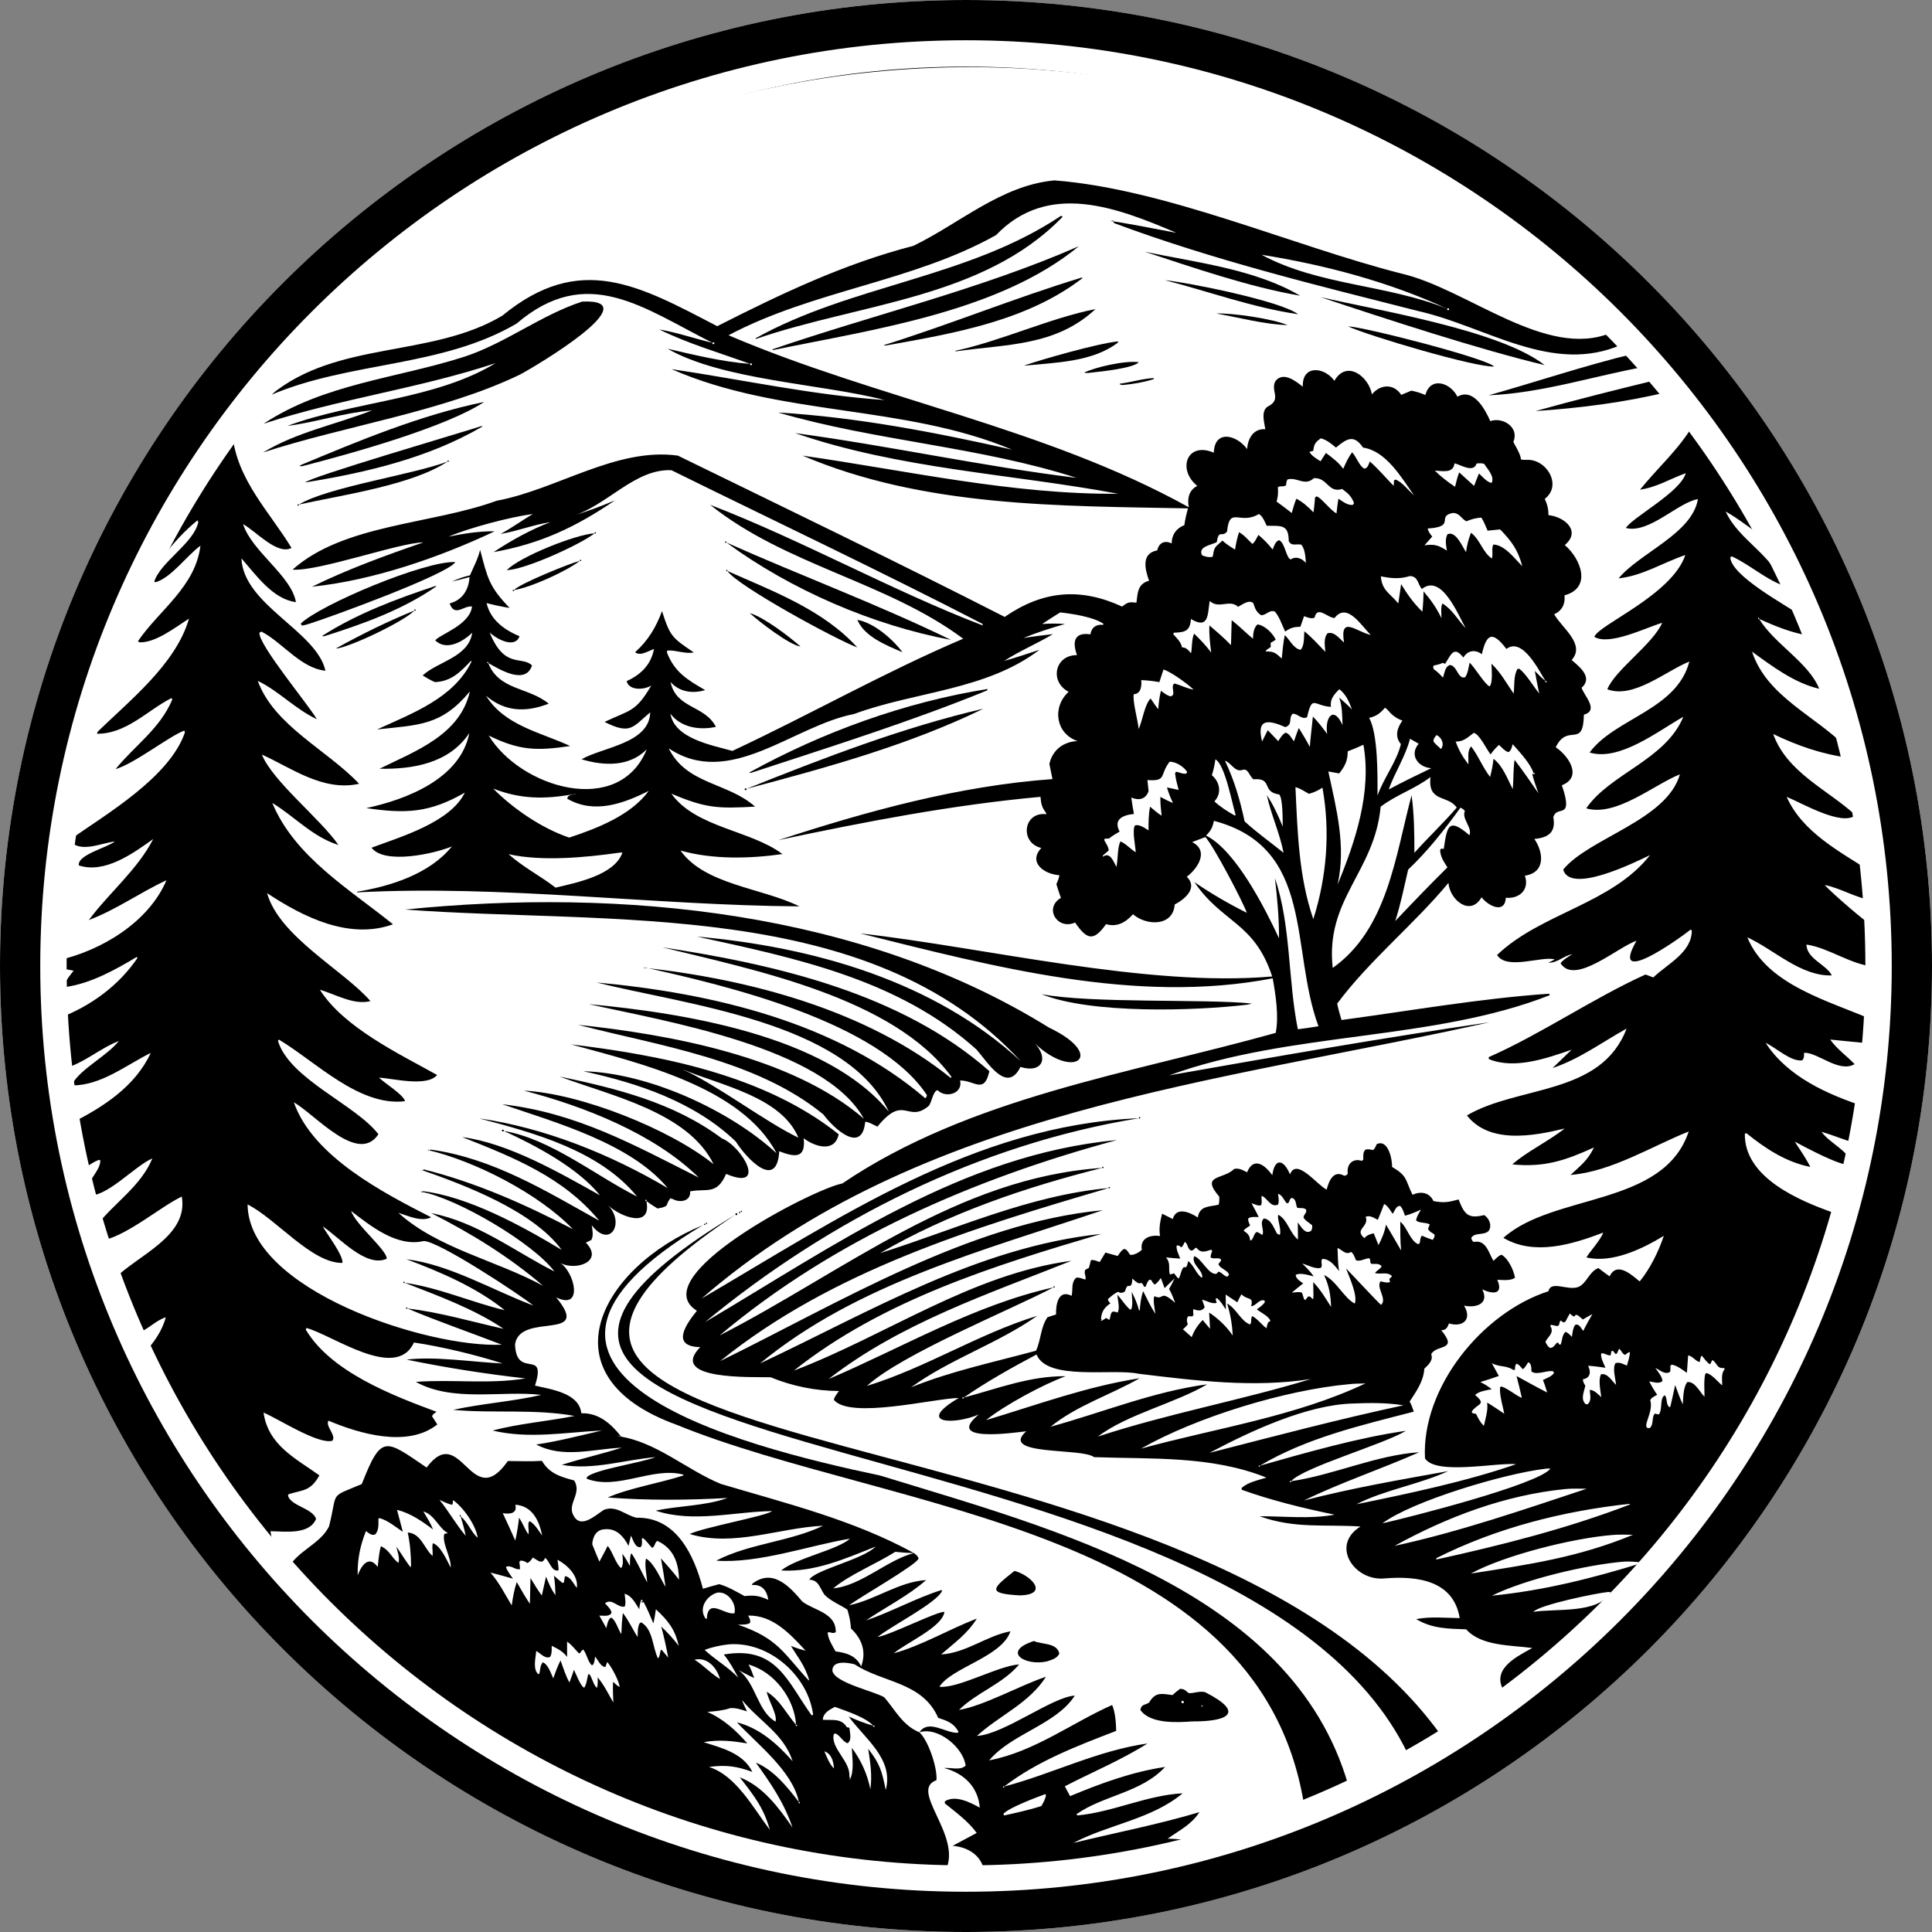 <?xml version="1.0" encoding="UTF-8"?>
<svg xmlns="http://www.w3.org/2000/svg" id="Layer_1" version="1.1" viewBox="0 0 200 200">
  <rect x="0" y="0" width="200" height="200" fill="#808080" stroke="none"/>
  <defs>
    <style>
      .st0 {
        fill: #fff;
      }
    </style>
  </defs>
  <path class="st0" d="M100,0C44.771,0,0,44.772,0,100s44.771,100,100,100,100-44.772,100-100S155.229,0,100,0h0Z"></path>
  <g>
    <path d="M95.573,3.22c75.522-3.987,126.83,78.567,89.998,144.505-34.77,64.124-129.08,67.634-167.983,5.72C-22.663,91.855,21.634,5.303,95.573,3.22ZM130.588,26.371c5.964,3.208,12.981,3.057,19.228,5.592-.06.121.133.212.188.088.058-.121-.132-.21-.188-.088-6.05-2.795-12.643-4.536-19.228-5.592ZM68.23,34.102c1.843.311,3.697.956,5.528,1.386-.068.146.185.209.193.048.007-.107-.15-.146-.193-.048-7.165-3.589-12.964-8.236-20.283-1.989-7.774,4.559-17.242,3.896-25.44,7.393,6.863-5.673,16.567-3.809,23.96-8.209,8.045-6.614,14.144-3.138,22.25,1.085,6.617-3.355,13.101-6.453,20.303-8.317,4.804-2.322,9.091-6.267,14.608-6.777,11.481.884,24.6,6.757,35.89,9.64,6.812,1.557,14.998,8.947,21.745,6.13C128.294-6.28,56.184-.932,24.058,44.965c.447,4.699,3.9,8.081,6.119,11.758-1.484.787-3.758-1.806-5.016-2.462.926,2.849,4.999,5.332,5.473,8.071-2.391-.299-4.134-2.814-5.642-4.532.206,4.827,7.781,7.529,8.698,11.633-2.568-.257-4.472-2.953-6.628-4.05l-.204.108c-.14,1.221,5.091,7.472,5.942,8.964-2.302-1.097-3.915-2.911-6.116-3.971,1.688,4.642,7.17,7.136,10.492,10.651-3.75.846-7.088-1.696-10.067-3.021,1.136,2.786,6.068,6.66,7.926,9.357-2.662-.828-4.532-2.939-6.849-4.353,2.32,5.601,8.078,8.981,12.495,12.565-4.526,1.631-9.273-.742-13.032-3.225,1.258,4.5,7.968,8.013,10.698,11.175-1.712.444-3.596-.699-5.235-1.176,2.483,3.916,8.21,6.634,12.136,8.823-1.029,1.261-4.527.373-6.013.271.612.621,2.507,1.737,2.692,2.444-4.752.574-9.245-4.103-13.056-6.375l-.101.12c1.192,3.965,8.037,6.593,10.403,9.673-2.094,3.185-6.54-2.033-8.755-3.305,1.976,5.651,9.368,9.423,14.218,11.907-1.039.499-2.361-.141-3.396-.466,4.067,3.69,10.138,4.917,14.98,7.559-3.495-3.008-7.484-5.456-11.585-7.53,4.838.96,8.489,3.878,12.763,6.048-2.219-2.962-10.095-7.579-13.753-8.247l-.07-.091.008.079.156.118-.017-.181c4.768.553,10.423,3.672,14.422,6.085-2.947-4.031-9.999-6.707-14.597-8.306l.248.123.041-.158c5.421,1.349,10.514,3.625,15.467,6.193-3.53-3.673-10.141-7.059-15.064-8.206l.159-.019-.047.146.22-.16c6.446.893,11.923,4.274,17.463,7.366-3.69-4.502-8.902-6.57-14.191-8.66,4.822.635,10.118,3.714,14.265,6.03-2.268-2.837-6.706-5.184-9.961-6.669,4.867.829,9.491,4.631,13.803,6.798-3.87-4.758-10.663-6.594-16.344-8.092,6.767.962,13.611,3.725,19.512,7.213-3.796-4.618-11.642-6.804-17.127-8.68,7.701.888,13.583,4.186,20.346,7.592-4.61-4.549-11.933-7.397-18.099-8.999,5.841.291,15.084,3.964,19.629,7.613-2.653-5.413-10.674-7.089-15.945-9.077,5.952,1.253,11.831,2.703,16.795,6.401,2.154.873,4.746,5.507.446,3.682-.957,2.238-2.035,1.467-3.725,1.811.097,1.05-1.11,1.215-1.84.764l-.044.042-.125-.117c-.221.248-.313.463-.425.773-.276.213-.603.243-.937.308-.395-.249-.791-.489-1.157-.779.095-.069-.05-.193-.104-.089-.033.062.047.131.104.089.6,2.928-2.725,1.62-3.937.47,1.731,1.816.179,4.489-1.718,2.044.067.492.206,1.061-.038,1.52-.189.097-.379.191-.571.282,1.899,1.952-1.026,2.953-2.644,2.109,1.499.964,2.407,4.943-.432,3.553,3.84,4.649-3.763,1.452-4.254,4.872.132,3.672,3.312.326,2.067,4.261,1.645.399,4.575.755,4.793,2.865,1.813-.049,3.061,1.079,4.131,2.419-.124-.034-.224-.099-.344-.045,3.878.505,7.171,3.528,10.656,4.94,6.828,2.038,13.732,3.724,19.997,7.163-.652-.017-1.288-.061-1.936-.134-1.945,1.234-4.845,2.422-6.414,3.78,2.859-.255,5.659-2.992,8.349-3.646.215.172.389.286.474.562-.191.65-6.193,4.059-7.178,4.839,2.757-.587,5.111-2.42,7.954-2.611-1.723,1.553-4.263,2.848-6.226,4.185,2.651-.899,5.163-2.316,7.816-3.149l.073.051c-.412,1.205-5.395,3.739-6.681,4.812,1.411-.246,6.192-2.686,6.918-2.601-.214,1.582-4.029,3.233-5.238,4.285,2.98-.839,5.706-2.486,8.594-3.596-.999,1.602-2.309,2.5-3.7,3.713,2.617-.155,4.727-1.948,7.178-2.392-.906,2.662-6.086,3.741-7.354,5.734,1.89.229,6.182-2.206,8.254-2.306-1.739,2.052-4.384,2.886-6.221,4.707,2.535-.41,6.341-2.551,8.998-3.433-1.75,2.758-4.812,3.994-7.149,6.125,2.787-.158,7.848-4.065,10.136-4.171-1.951,3.014-6.518,3.914-8.865,6.7,4.665-.882,8.621-3.917,12.73-5.729.325.762.403,1.854.416,2.681-4.011,1.543-8.172,3.12-11.596,5.76-.061-.092-.188.034-.096.096.06.041.137-.036.096-.096,4.978-1.315,9.661-3.725,14.837-4.458-2.702,1.712-5.715,2.959-8.556,4.432l.542,1.02c3.17-1.321,6.42-2.517,9.834-3.022-2.435,2.659-6.407,2.942-9.166,4.888l.08.13c3.658-.331,7.213-2.103,10.907-2.289-3.238,2.699-7.669,3.213-11.315,5.14,4.327-1.058,8.791-1.915,13.052-3.19-.833,1.291-2.068,1.877-3.285,2.742.869.026,1.702.093,2.553.274-6.994,1.845-14.303,2.9-21.541,3.069-.318-1.644-1.701-2.471-3.273-2.6.827-.45,1.656-.893,2.489-1.331-.863-1.206-2.162-2.141-3.307-3.07l.019-.211c1.081-.677,2.623.115,3.608.663-.175-2.172-1.674-3.584-3.705-4.102.697-.075,1.699.281,2.238-.25-.222-1.852-2.857-4.074-4.784-3.45.95-1.414,2.718.113,3.978.05l.067-.119c-.516-.915-1.172-1.114-2.104-1.432-1.625-3.736-5.783-3.628-8.642-5.534-.723-.195-2.338-.445-2.306.669.248,1.254,4.321,2.102,5.377,2.747,1.11,1.289,1.896,2.916,3.63,3.618.935.858,1.882,3.715,1.764,4.96-2.914,1.033,2.767,5.789.923,9.385-25.74-.288-51.171-11.789-68.083-31.246.992-1.903,3.364-2.558,4.279-4.411.952-3.742-.072-2.923,3.391-4.384,2.057-5.236,2.431-4.61,6.713-1.713,3.584-4.797,4.6,4.779,8.411-.677,1.185.013,2.341.06,3.527-.013.775,1.326,1.935,1.65,3.338,2.031.786,1.288-.573,2.264-.176,3.4.7,1.757,2.233.313,3.228-.351,1.278-.525,2.233.544,3.39.807,4.156-.097,5.983,3.919,6.886,7.355.557-.171,1.118-.33,1.682-.478.937.267,1.777.773,2.628,1.236,1.008-.117,1.539-.033,2.458.387-.14-.946-.648-1.628-1.684-1.531l.009-.119c2.115-1.657,3.871.259,5.205,1.837,1.207.912,3.512,1.166,3.452,3.164-.393.218-.512-.089-.84.034.033.657.505,1.386.819,1.953,1.137.146,2.139.446,2.646,1.558.573-1.512.084-2.863-1.052-3.934-.046-.692-.163-1.288-.371-1.946-.756-.517-1.769-.896-2.393-1.573-.484-.724-.584-1.485-1.545-1.527.542-1.017,5.568-2.09,6.857-3.426-3.142,1.243-6.293,2.664-9.768,2.471,1.531-1.278,5.816-2.124,7.114-3.29-4.077.655-9.429,2.595-13.842,2.272,3.451-1.788,7.573-1.948,11.063-3.613-4.552.211-9.268,2.227-13.81.858,1.454-.704,8.043-1.89,8.527-2.376-3.833.05-8.171,1.249-12.049-.044,2.452-.535,5.051-.461,7.441-1.313-4.137.233-8.276.264-12.401-.048,2.143-.96,5.482-1.513,7.844-2.285l-.023-.086c-3.209-.848-6.845,1.674-10.009.421l.048-.19c.999-.801,5.439-1.413,7.086-2.04-3.247.28-6.417,1.365-9.708.801,2.045-.659,4.158-1.123,6.209-1.778-2.972.131-6.078,1.143-8.85-.329,2.298-.335,4.541-.935,6.805-1.447-3.806.183-7.544.896-11.325,0,2.765-.729,5.681-.952,8.486-1.51-4.127-.752-8.397-.247-12.571-.63,3.021-.666,6.127-.853,9.138-1.55-4.054-.483-9.158.797-12.996-1.347,3.756-.285,7.618.265,11.347-.36-4.129-.461-8.229-1.109-12.299-1.943,2.861-.372,6.96.26,9.95.4-2.761-.888-6.345-1.755-9.195-2.172-1.846,4.029-8.433-.789-11.124-1.502l-.073.166c2.594,4.368,8.96,6.813,13.536,8.508-.201.146-.364.226-.468.459l.551.849c-3.087,2.456-8.094.947-11.268-.388-.357.567.849,1.53.399,2.078-1.482.411-5.597-2.282-7.118-2.914.468,3.364,3.308,4.736,5.782,6.497-.931,1.642-1.621,1.474-3.19,1.949l-.068.148c.329,1.098,2.489,1.264,2.914,2.403-.698,1.687-3.241,1.295-4.726,1.28.093.57.262,1.285.135,1.851-5.31-5.704-9.763-13.277-13.144-20.353.955-1.043,1.814-2.261,2.171-3.642-1.088.341-1.896,1.339-2.926,1.617-.656-.491-2.064-4.559-2.445-5.55,2.381-2.473,7.76-4.415,7.031-8.566-2.213,1.063-5.47,3.903-8.122,4.538-.189-.542-.423-1.075-.639-1.608,1.849-2.331,4.538-4.028,5.713-6.877-1.873.804-4.8,4.146-6.74,3.822-.362-1.264,1.37-2.432,1.357-3.621l-.149-.051c-.671.238-1.37.816-2.03,1.149-.402-1.635-.741-3.261-.832-4.952,3.291-1.649,6.626-3.802,8.227-7.269-2.557,1.267-5.095,3.337-8.055,3.364l-.064-.161c.875-1.573,3.615-2.901,4.816-4.439-2.104.837-3.424,2.211-5.869,2.947.445,2.888.658,5.801,1.347,8.643,21.012,100.69,163.798,99.236,184.681-.904-1.322-.343-2.579-.908-3.898-1.28.917,1.235,2.709,1.877,3.203,3.366l-.146.097c-1.243.033-4.638-1.828-5.826-2.447.561.855,1.15,1.701,1.611,2.616-2.508-.495-4.657-1.907-6.609-3.488l-.169.043c-.079,4.586,5.714,6.981,9.347,8.246-5.473,19.36-17.626,37.98-34.426,49.19-1.03-2.124,1.57-3.345,3.075-4.191-2.169-.297-5.295-.178-6.841-1.933-1.873-.063-3.52-.065-5.176-1.056,1.46-.291,3.021-.117,4.505-.106-.645-3.906-4.392-4.374-7.701-4.114-3.149.377-5.765-3.389-2.571-5.367-3.728-.248-6.734.255-10.45-1.061,2.559-.016,5.245.309,7.771-.165-3.243-.667-6.521-1.469-9.617-2.578l-.01-.174c.57-.587,1.789-.836,2.566-1.087-5.702-2.283-11.813-1.896-17.844-2.117-1.216-.991-9.878-.109-7.017-2.677-1.526.182-8.449,1.159-4.918-1.73-2.739,1.133-6.496.882-2.065-1.719-2.599.048-11.25,2.229-12.935.196.077-.348.328-.63.535-.913-2.451-.013-4.856-.514-7.082-1.425-1.842-.054-10.656.332-7.286-3.119-3.036-.07-1.538-2.291-.343-3.764-5.576-3.472,11.913-12.569,15.057-13.181,13.172-8.913,29.734-11.357,44.864-15.586.334-1.75,0-3.902-.315-5.649-14.205,2.744-28.972-1.238-42.714-4.65,13.016,1.463,29.648,5.596,42.661,4.458-1.844-5.641-5.173-5.514-8.05-9.765,1.701,1.166,3.58,2.261,5.429,3.177-.492-1.31-3.409-6.866-4.293-7.845l-1.369.523c1.773.904.588,2.719-.554,3.59,1.186,1.15-.204,2.324-1.253,2.872-.164,2.296-2.939,2.218-4.316,1.007-.753.846-1.667,1.362-2.79,1.026-1.266,1.772-1.948,1.672-3.209-.17-1.786.825-3.28-1.468-1.461-2.555-.183-.461-.323-.938-.473-1.41.131-.309.267-.596.311-.932-1.528-.085-3.29-1.307-1.866-2.819-2.254-.516-1.898-3.756.492-3.501l.014-.109c-.463-.59-.533-.959-.596-1.684-9.149.838-18.175,2.579-27.153,4.488,9.226-3.005,18.676-5.624,28.394-6.325l-.319-1.565c.31-1.446,1.462-2.318,2.912-2.369-2.285-.791-2.642-3.53-.922-5.101-1.993-1.035-1.446-3.815.869-3.8-.515-1.398-.269-2.403,1.386-2.146.114-.713.583-1.061,1.293-.983l.072-.099c-1.004-.72-3.257-1.056-4.495-1.19-.632.38-1.246.798-1.866,1.198.797-.056,1.567-.058,2.363.001-1.444.414-2.9.877-4.292,1.443,1.011-.153,2.026-.284,3.043-.394-1.642.99-3.434,1.727-5.042,2.771,1.227-.338,2.439-.759,3.651-1.148-5.532,4.207-12.861,4.305-19.197,6.646-6.339,1.226-12.88,7.779-19.184,3.553,1.845,3.757,6.115,3.516,8.939,6.034-3.856.215-5.084.172-8.667-1.343,2.523,3.532,8.22,3.777,11.5,6.253-3.406.487-7.208.576-10.55-.362,2.52,3.552,8.386,3.843,12.312,5.778-15.192-.109-30.629-2.247-45.806-1.449l.01-.071c3.418-.547,7.526-1.834,9.814-4.685-1.827.762-6.987,1.899-8.313.131,2.981-1.118,8.169-2.62,9.654-5.703-3.625,2.092-6.099,2.207-10.199,1.603,4.208-.899,9.751-3.06,10.665-7.766-2.077,3.11-5.778,3.757-9.294,3.691,3.697-1.82,8.339-3.494,9.35-7.999-2.942,3.548-5.26,3.458-9.603,3.931,3.674-1.683,7.935-3.234,9.781-7.037l-.071-.058c-1.079,1.147-2.047,2.13-3.72,2.196-.451-.193-.855-.433-1.273-.688,1.552-1.447,4.762-1.879,5.129-4.422-.895.874-2.657,1.939-3.825.789.411-.595,3.59-1.576,3.805-3.501-.811-.155-1.801,1.148-2.315-.326,1.318-.336,1.977-1.408,2.058-2.724-.602.174-1.213.314-1.821.461.613-.276,1.205-.502,1.864-.641.38-.876.83-1.706,1.053-2.64.778,2.939.908,3.783,3.053,6.013-.809-.129-1.592-.295-2.384-.501.405,1.761,1.859,2.781,3.411,3.433-.485,1.322-2.398.281-3.092-.398,1.53,3.826,3.312,2.387,4.384,3.414-.657,2.06-3.333.444-4.534-.25.063-.059-.031-.156-.092-.096-.063.058.031.156.092.096,1.107,2.848,4.178,2.485,6.264,4.214-2.352.905-4.506.869-6.495-.824,1.933,3.094,5.581,3.76,8.715,5.206-3.501.521-5.257.466-8.431-1.084,3.273,5.395,13.479,8.511,16.357,1.43-1.793,1.806-4.374,1.737-6.748,1.029,2.167-1.256,7.025-1.635,7.108-4.859-1.793,1.488-2.006,2.369-4.726.99,2.682-1.273,3.212-1.001,4.835-3.766-.742.46-2.301.546-2.551-.457,1.436-.646,2.524-1.682,2.835-3.328-.568.183-1.412.791-1.957.334,1.319-1.173,2.18-2.594,2.784-4.256.842,2.628,1.039,2.752,3.293,4.28-.935.182-1.824-.261-2.748-.201l-.039.188c.797,2.078,2.141,2.849,3.96,3.91-1.287.396-2.67.199-3.579-.837.576,2.779,3.55,2.387,4.694,4.644-1.686.367-3.616.082-4.709-1.359.436,2.589,4.302,3.251,6.414,3.849,8.005-3.742,15.74-8.145,23.892-11.615-7.91-5.902-18.354-7.578-26.194-13.862,9.499,3.652,18.929,8.939,28.223,12.488l-.039-.169c-10.6-5.476-21.505-10.635-32.19-15.9-3.827-.179-6.723,3.752-10.389,4.781,1.545-.475,3.061-1.029,4.549-1.663-4.062,2.769-7.693,4.483-12.568,5.36,1.749-1.168,3.912-2.368,5.872-3.099-1.76.257-3.401.933-5.155,1.218,1.141-.61,2.223-1.396,3.336-2.065-2.364.314-6.508,1.414-8.714,2.337,1.606-.307,3.126-.568,4.769-.544-5.728,2.709-12.595,5.081-18.908,5.734,3.703-1.817,7.638-3.247,11.521-4.585-2.375-.008-10.887,3.029-13.533,2.816,5.303-4.728,14.422-4.667,21.125-7.129,6.248-1.16,12.373-5.546,18.757-4.673,11.266,5.502,22.654,10.987,33.834,16.698,3.988-2.747,7.853-3.053,12.16-1.069.597-.482.745-.482,1.48-.409.139-.941.078-1.933,1.307-2.268-.425-1.19-.831-2.826.839-3.139.199-.783.756-1.082,1.497-.721.02-.906.472-1.563,1.318-1.896.081-.596.215-1.153.375-1.733-13.363-.257-27.372-.124-39.897-5.461,10.84,1.553,21.705,4.036,32.687,3.95-11.159-2.078-22.628-2.552-33.455-6.282,9.723,1.31,19.386,3.44,29.134,4.635-10.056-3.238-20.761-3.807-30.908-6.769,8.169.493,16.253,2.047,24.223,3.845-11.258-4.71-24.027-3.405-35.248-8.333,7.341,1.087,14.639,2.695,22.061,3.198-6.474-1.676-16.781-2.046-22.47-5.31,2.767.643,5.712,1.36,8.547,1.57-.061.149.197.197.193.035-.001-.104-.155-.132-.193-.035-3.144-1.149-6.412-2.085-9.427-3.575ZM184.523,60.591c-1.886-.735-3.458-2.176-5.256-3l-.146.107c.097,1.937,5.811,4.968,7.339,6.051-.101.068.044.203.104.097.037-.064-.043-.139-.104-.097-.267-1.543-2.874-6.372-3.693-8.027-1.414-.853-2.688-1.975-4.125-2.768,1.363,3.001,4.915,4.485,5.881,7.637ZM182.009,63.971c-.062.061.035.158.096.095,1.575,2.601,5.112,4.499,6.221,7.235-2.541-.577-4.882-2.335-6.958-3.846,1.542,4.675,6.529,6.609,9.778,9.92-.778-3.972-2.195-7.81-3.749-11.543-1.942-.326-3.51-.957-5.293-1.766.062-.061-.036-.158-.096-.095ZM158.881,69.45c.36.367.713.734,1.113,1.058-.1.07.049.203.107.096.037-.065-.047-.139-.107-.096-.679-1.097-2.392-4.593-4.05-3.327-1.452-1.907-2.056-1.588-2.544.544-.682-.519-1.472-.406-1.918.348-.971-1.276-1.278-.302-1.879.639l-.272-.093c-.281.17-.621.192-.931.294-.079.143-.011.22.03.372.371.242.644.537.941.859.177-.452.19-1.108.712-1.3.775.03.824,1.539,1.605,1.253.276-.442.338-.996.444-1.501.558.513,1.577,2.262,2.073,2.459.355-.4.2-1.799.19-2.353.966.924,1.548,2.014,2.297,3.103.103-.762-.025-1.903.403-2.559l.19-.015c.693.536,1.469,1.839,2.05,2.555-.159-.777-.31-1.555-.453-2.335ZM159.257,82.114c-.223-.64-.468-1.281-.631-1.939l.122-.142c-.059.06.024.16.094.113.092-.058-.02-.192-.094-.113-.32-1.018-1.462-2.197-2.152-2.994-.097.32-.143.623-.424.821-.364-.07-.726-.501-.997-.749-.342.306-.606.613-.872.987-.404-.512-1.132-2.084-1.739-2.234-.571.434-1.102.95-1.874.899.324.909.73,1.596,1.314,2.364.044-.595-.15-1.387.287-1.855.745.958,1.204,2.189,1.965,3.156.171-.626.276-1.23.354-1.875.988.763,1.418,2.054,1.991,3.135.094-1.012.038-2.018.186-3.029.869,1.119,1.663,2.293,2.47,3.457ZM59.404,82.208c-3.003.54-5.487.543-8.347-.574,2.047,2.08,5.066,4.135,7.868,5.074,2.901-.96,6.378-2.302,8.231-4.834-2.649,1.328-5.654,2.418-8.43.81.026-.459.607-.402.927-.527-.086-.005-.167.028-.249.05ZM72.577,134.454c14.201-8.293,28.244-17.973,45.332-18.697-16.548,2.705-32.044,10.483-44.924,21.107,13.464-7.94,26.572-17.344,42.647-18.848-14.868,4.015-29.281,10.255-41.136,20.229,12.86-6.578,24.56-16.341,39.603-17.345-7.95,2.002-15.903,4.703-22.998,8.827,7.782-2.456,15.416-5.987,23.667-6.74-14.058,4.121-28.669,8.592-40.217,17.913,12.17-5.951,25.798-14.319,39.609-15.62-12.184,4.13-25.381,7.529-35.484,15.866,11.414-5.366,22.521-12.064,35.324-13.412-11.089,3.279-22.632,6.855-31.816,14.149,9.569-3.636,18.395-9.998,28.739-11.368-8.651,3.45-17.722,6.463-25.149,12.246,7.69-3.282,15.085-7.672,23.288-9.493-4.576,2.401-15.623,6.858-19.321,10.201,6.093-1.864,11.548-5.393,17.63-7.254-4.102,2.886-9.005,4.462-13.055,7.399,4.164-1.686,8.643-2.623,12.926-3.787.511-1.028.48-2.48,1.2-3.469l.883-.286c-.04-1.024.232-2.634,1.611-1.929.149-.663-.077-1.356.462-1.868.317-.076.646.109.964.191.107-.385-.193-.651-.014-1.017l.375-.196c.067-.265.136-.53.207-.795.27-.081.647.1.913.188l.589-.981,1.275.354c.185-.27.34-.537.621-.717.337-.037.467.376.662.593.386.07.931-.253,1.212-.515-.218-1.217.882-1.574,1.888-1.428-.145-.769.017-1.562.213-2.309l1.101.55c.366-1.324,1.794-.69,2.596-.157.178-1.273,1.261-1.092,2.159-1.332.077-.278.065-.538.061-.822-1.977-2.319.348-1.72,1.546-2.874.493-.122.892.131,1.332.348.668-1.661,1.873-.754,2.609.307.254-1.862,1.197-1.638,1.834-.091.677-1.792,2.824,1.131,3.797,1.576.223-.909.716-2.064,1.822-1.432.23-.053.228-.042.364-.233-.151-.945.518-1.626,1.452-1.31l.145-.116c.023-.398-.055-.72.208-1.035.286-.1.508-.029.792.034.216-.133.291-.387.392-.609,1.168-.574,1.618,1.527,1.597,2.359,1.637.939,1.363,1.365,2.111,2.873.86-.377,1.753-.259,2.17.656,1.067.207,1.578.115,2.603-.167.602,1.551.991,2.028,2.65,1.615.513.328.828,1.069.478,1.616-.46.536-1.496.126-1.816.761.06.227.073.25.246.408,1.277-.269,1.54,1.09,2.049,1.955.239-.215.525-.547.84-.63.7.397,1.251,1.583,1.392,2.37-.42.35-1.307.23-1.834.221.662,1.523-.44,1.517-1.553.994.751,1.497-.648,1.944-1.89,1.681.865,1.416-.104,2.272-1.566,1.844-.123.406-.339.728-.802.694,1.826,2.183-.469,1.436-1.03,2.487.238.634-.293,1.104-.712,1.505-.068,1.269-.835,2.361-1.517,3.395.183.345.309.678.423,1.051-5.429,1.406-11.084,2.704-15.939,5.597-.042-.066-.148-.01-.118.062.035.09.173.018.118-.062,4.788-1.356,10.225-2.919,15.135-3.616-2.356,1.424-10.628,3.776-11.895,5.219-.067-.095-.194.046-.092.103.062.035.134-.045.092-.103,4.425-.646,8.762-2.696,13.264-3.002-3.939,1.748-8.075,3.112-11.937,4.999,4.926-1.285,9.933-2.143,14.935-3.043-2.957,1.37-6.651,1.958-9.487,3.428,5.346-1.096,11.38-2.36,16.521-4.146-1.999-.194-8.313,1.168-9.435-.601-.375-7.317,5.913-15.086,12.776-17.299.251-1.159,1.968-.046,3.068-.435.891-.335,1.15-1.626,2.109-1.966.379.292.764.576,1.155.854.762-1.555,2.236-.191,3.118.529,1.075-1.308,1.967-3.122,2.498-4.722-2.237,1.366-5.36,2.858-8.001,2.24.043-.246,1.501-1.836,1.723-2.572-3.197,1.217-7.124,2.431-10.328.542,5.201-4.653,16.576-3.19,19.182-11.008-3.686,1.453-7.997,4.163-12.232,4.495,1.048-.974,1.781-1.508,2.424-2.844-2.987,1.355-5.119,2.079-8.449,1.753,1.371-1.245,3.784-2.418,5.415-3.715-3.243.789-7.773,1.627-10.118-1.353,5.296-3.123,13.895-2.035,16.529-8.989-2.602,1.441-4.797,3.112-7.661,4.086l1.973-1.903c-2.564.892-5.942,2.074-8.568.972l-.019-.199c5.334-2.341,10.838-6.111,16.23-8.555.272.087.542.204.809.305,1.462-1.41,3.98-2.564,3.989-4.859l-.124-.096c-1.227.982-8.488,6.15-5.598,1.153-1.953.655-6.412,4.652-7.865,2.328.308-.401.784-.656,1.202-.932-.866.146-1.591.954-2.467.868.231-.098.445-.197.659-.331-1.33-.387-4.965,1.154-5.966-.46,4.575-4.358,11.841-5.26,15.833-10.337-1.74.834-8.274,4.051-8.988,1.494,2.687-3.278,10.716-5.087,12.082-9.857-2.693,1.069-6.598,4.424-9.699,3.521,2.48-3.612,8.23-5.024,10.051-9.479-2.624,1.482-6.604,4.636-9.702,3.701,2.605-3.551,9.031-4.4,10.326-9.417-2.443.983-5.796,3.895-8.49,2.869.793-1.999,4.705-4.651,5.678-6.879-1.697.498-5.442,2.39-7.021,1.456.358-1.223,8.031-4.328,9.417-8.474-2.333.789-4.419,2.149-6.907,2.414,2.197-2.643,7.617-4.625,8.212-8.202-2.072.342-5.072,3.616-7.462,2.986.731-1.136,5.631-3.684,6.204-5.67-1.636.583-2.987,1.455-4.736,1.706,1.812-2.255,4.014-4.16,5.49-6.681-.684-1.212-1.756-2.346-2.632-3.436-4.412,1.084-9.149,1.678-13.678,1.98,4.141-1.151,8.322-2.203,12.5-3.217-.372-.432-.69-.938-1.018-1.406-5.443.988-10.773,2.755-16.337,2.992,4.668-1.311,10.22-3.162,14.918-4.277-.356-.363-.694-.697-1.114-.988-7.177,3.197-14.048-1.858-21.012-3.438-10.651-2.706-21.271-5.284-31.593-9.137l-.014-.243c-.098-.016-.237.031-.366.054.26-.079,6.111,1.07,6.866,1.212-6.177-2.635-13.277-5.38-18.675.233-8.663,4.85-18.871,5.697-27.694,10.366,15.419,6.6,32.781,9.553,47.649,17.808-.18-.89.007-1.781.878-2.212-2.113-1.7-1.063-4.634,1.711-3.437.071-2.433,2.386-1.851,3.442-.378.096-1.105.637-2.125,1.888-2.056-.112-.742-.512-1.997.365-2.405,1.336-.724.118-1.625.699-2.599.814-.979,2.069.018,2.818.603-.095-2.274,2.226-2.076,3.268-.607,1.25-2.195,3.536-.493,3.888,1.399.863-1.051,2.255-1.138,3.032.054l1.051-.435c.518.11.964.234,1.449.455.513-1.963,2.614-1.282,3.314.171,1.649-.942,2.857,1.273,3.405,2.527,1.319-.461,3.022.669,2.392,2.132-.027.066.653,1.093.764,1.681-.057.278.333.163.56.201,2.063-.159,3.791,2.611,1.924,4.036.265.582.381,1.039.385,1.683,1.66.176,3.415,1.641,1.689,3.098,1.67,1.428,2.832,4.436-.036,5.207.125.843-.265,1.621-1.061,1.951.739,1.383,3.293,3.097,1.805,4.744.888.748,2.21,1.826,1.031,2.874.257.82,1.836,2.339.237,2.787-.066,3.604-1.655.784-2.917,3.372,1.338.886,2.813,3.083.633,3.932.145.428.287.855.373,1.3.386,1.989-.892.869-1.255,1.991.281,1.535-.45,2.133-1.963,2.263.981,1.433,1.151,3.488-.978,3.804.49,1.46-.569,2.413-1.974,2.288-.105,1.742-1.861.812-2.514-.052-1.16,2.04-3.297.258-3.427-1.485-3.626,4.361-8.145,7.974-11.516,12.489.108.577.283,1.139.446,1.703,7.088-.953,14.385-2.239,21.491-2.723l.072.152c-12.193,4.789-26.828,3.718-39.411,8.303,11.04-1.95,22.09-3.875,33.192-5.503-28.024,6.262-59.021,8.995-81.63,28.639ZM41.882,132.791c3.524.495,6.897,2.012,10.363,2.841-2.853-2.331-6.721-3.991-10.175-5.274,4.468.541,8.984,3.233,13.141,4.791-1.281-1.057-9.916-6.762-11.364-6.673-2.752.635-5.457-1.54-7.504-3.119.49,1.448,3.783,4.113,3.686,4.951-2.153.967-4.953-2.26-6.622-3.353.429.779,2.154,3.017,2.042,3.782-3.169.055-6.839-4.556-9.818-6.051.078,8.869,18.654,14.873,26.316,14.516-3.239-1.254-6.606-2.405-9.779-3.75,3.352.389,6.665,1.372,9.966,2.107-3.042-2.059-6.857-3.452-10.252-4.768ZM99.767,144.677c-.059-.117-.218.03-.104.097.06.036.136-.035.104-.097,3.502-.925,6.84-2.252,10.556-2.211-2.223.788-6.412,3.043-8.243,4.545,5.236-1.57,10.43-3.492,15.897-4.335-3.015,1.722-6.489,2.807-9.223,5.018,5.399-1.48,10.627-3.645,16.212-4.389-3.29,1.953-8.311,3.111-11.31,5.408,7.219-2.374,14.83-3.756,22.041-5.955-5.939.927-11.924.163-17.838-.548-2.662-.581-9.433.775-10.556-1.993-2.581,1.374-5.13,2.791-7.537,4.459ZM47.685,156.975c.744.581,1.175,1.764,1.765,2.209-.174-1.274-1.489-3.158-2.555-3.895-.002.173-.015.326-.077.487-.451-.081-.9-.322-1.32-.503.974,1.197,1.7,2.532,2.712,3.715-.138-.686-.319-1.344-.525-2.013ZM79.376,175.13c1.418.883,1.974,2.22,3.035,3.421-.098.066.044.197.101.093.035-.062-.043-.133-.101-.093-.163-2.729-2.274-5.5-4.922-6.239.247.448.413.916.585,1.395-.543-.238-1.071-.533-1.6-.803,1.804,1.362,1.913,4.228,3.81,5.318.209-.735-.776-2.265-.909-3.092ZM87.86,177.693c.824.382,1.673.7,2.544.956-.066.081.074.174.123.081.043-.076-.07-.151-.123-.081-.812-.896-2.839-1.534-3.979-1.954-.561.307-1.211.613-1.25,1.332.921.084,1.928-.211,2.499.791l.167-.006.099.098c.037.472.269,1.245-.202,1.55-.537-.179-.763-.841-1.293-1.021l-.141.11c-.308,1.486,1.784,2.793,1.618,4.389l.056.022-.01.303c.488-.983.244-2.253.215-3.326.955,1.28,1.606,2.719,1.916,4.285.203-1.442-.004-2.761-.223-4.185,1.238,1.579,1.428,2.351,1.816,4.265.855-3.227-2.171-5.306-3.833-7.609ZM78.251,182.471c1.832.742,3.28,2.543,4.449,4.08-.068.047-.005.158.07.124.095-.04.014-.184-.07-.124-.602-3.153-4.334-6.024-6.413-8.257,2.381.617,4.175,2.235,5.772,4.035-.948-2.882-3.424-4.111-5.243-6.346.134.408.329.791.512,1.178-.646-.198-1.151-.398-1.837-.327l.042.014c-.771.24-1.511.303-2.313.367,1.661.726,2.961,1.906,4.142,3.259-1.591-.249-2.922-.421-4.523-.122,1.914.598,4.091,1.143,5.048,3.075-1.624-.596-2.765-.754-4.499-.511,2.795.858,4.591,4.25,6.306,6.508-.652-2.333-1.666-3.571-3.115-5.438,2.422.939,4.024,3.134,5.46,5.195-.873-2.566-2.218-4.534-3.789-6.71ZM136.733,45.375c-.562.396-.709.602-.781,1.291-.135.043-.265.08-.402.114.209.398.782.737,1.155.971.184-.287.36-.583.555-.862.676.51,1.289.953,1.793,1.642.266-.61.514-1.176.923-1.707.431.484.685,1.274,1.177,1.658.4.119.522-.428.654-.71.9.785,1.628,1.678,2.462,2.522l.041-.563.148-.087c.694.239,1.35,1.148,1.919,1.634-1.307-1.856-2.89-4.593-5.276-4.945-.937-1.374-1.652-.963-2.802,0-.498-.406-.933-.785-1.566-.959ZM152.856,47.982c-.329,1.011-1.602.14-2.289-.019-.114,1.085-1.252.781-2.033.76.641.633,1.347,1.17,2.094,1.672.125-.503.236-1.012.425-1.496.519.464,1.033.932,1.544,1.404.167-.431.324-.867.506-1.292.319.298.866.945,1.316.976.312-.685-.423-1.403-.771-1.961-.267-.103-.514-.065-.792-.044ZM136.011,49.498c-.924.877-1.738-.138-2.722.129-.136.202-.133.373-.154.608-.292.208-.583.013-.85.2.042.536.019.971-.132,1.492.532.38,1.054.772,1.566,1.179.149-.494.277-1.006.479-1.481.704.367,1.228.852,1.777,1.416.045-.356.141-1.183.153-1.533l.153-.124c.457.088,1.38,1.384,2.07,1.765.061-.509.117-1.017.2-1.523.438.274.975.733,1.512.631l.104-.178c-.251-.691-.647-1.043-1.231-1.46-1.462.455-1.48-1.19-2.926-1.121ZM150.396,53.102c-1.761.337.397,1.428-2.605,1.61.066.335.273.569.471.838l-.801.898c1.007-.136,1.458-.021,2.317.555-.079-.567-.215-1.16.06-1.693.85-.414,1.543,1.271,1.923,1.847.093-.695.254-1.353.518-2.004.947.701,1.204,2.041,2.161,2.662.151-.471-.066-.992.145-1.442,1.17.019,2.221,1.466,3.002,2.242-.441-1.679-1.106-2.584-2.291-3.81l-1.301.131c-.197-.46-.376-.932-.648-1.354-.565.034-1.031.168-1.552.383-.57-.303-.681-.855-1.398-.863ZM130.318,53.209c-1.969,1.19-3.03-.883-3.295,1.818-.551.663-.845-.289-1.066,1.096-.579.312-1.954.439-1.529,1.346.252.145.822.283,1.113.153.183-1.09.199-.914,1.006-1.659.4.376.842.646,1.307.932.09-.627.217-1.202.41-1.805.558.324.92.775,1.375,1.217.308-.224.435-.616.635-.935.544.467,1.028.946,1.467,1.515.166-.372.261-.832.68-.971.64.349.703,1.838,1.193,1.995.557-.37,1.175-.097,1.574.365-.054-.605-.074-1.411-.481-1.892-.464-.123-1.021.206-1.297-.372-.02-1.752-.749-1.56-2.282-1.585-.197-.406-.404-.985-.81-1.218ZM20.44,53.867c-10.687,8.678-13.665,32.182-14.414,45.544,4.44-.991,9.371-3.943,11.203-8.286-2.728,1.26-5.202,3.056-8.033,4.118,2.133-2.864,5.004-5.175,6.667-8.39-2.06,1.473-5.029,3.631-7.705,2.732-.154-1.099,2.912-1.827,3.735-2.471-1.496.165-3.391,1.173-4.657,0l-.03-.167c3.834-2.692,10.363-6.5,11.939-11.14l-.072-.176c-1.607.609-5.097,3.388-7.109,3.99,1.973-2.448,4.539-4.097,5.872-7.2l-.08-.158c-2.529,1.276-4.719,3.787-7.859,3.693,3.41-3.356,8.303-7.157,9.666-11.913-1.367.866-3.454,2.521-5.13,2.449l-.153-.118c2.244-3.264,5.942-5.626,6.471-9.883-1.461,1.072-2.937,3.218-4.608,3.778l-.18-.053c.678-2.086,4.127-3.995,4.56-6.165-.025-.062-.034-.137-.082-.184ZM142.947,59.661c.095,1.47.981,1.786,1.803,2.808.088-.668.212-1.333.294-2.001.641,1.058,1.308,1.993,2.2,2.855.077-.707.115-1.397.12-2.107.767.898,1.345,1.715,1.857,2.78.002-.418-.095-1.161.096-1.524,1.015.602,1.597,1.698,2.401,2.547-.782-1.392-2.482-5.674-4.523-4.051-.465-.511-.355-1.303-1.245-1.333-1.084.328-1.925.239-3.004.026ZM125.227,62.214c-.222,1.383-.072,2.975-1.943,1.867-.081,1.282-.642,1.373-1.784,1.418l-.036.167c.381.422.778.773.901,1.347.449.013.661.293.93.614.141-.669.035-1.351.318-2.035.638.614,1.245,1.251,1.771,1.965-.119-.942-.235-1.86-.186-2.812.773.652,1.531,1.31,2.235,2.037l.07-2.583c.769.595,1.447,1.301,2.2,1.919.032-.524.06-1.096.468-1.476.741.075,1.6.924,1.892,1.577-.166.124-.332.22-.515.317-.028.178-.022.244.012.413-.145.179-.524.294-.534.489.868-.008,1.039.16,1.658.736.088-.808.148-1.631.318-2.427.513.483.899,1.387,1.623,1.521.429-.387.347-1.376.4-1.916.787.631,1.472,1.403,2.173,2.126-.041-.64-.212-1.39.226-1.92.708-.215,1.234.553,1.709.959-.459-2.871,1.252-1.129,2.772-.784-.996-.974-2.457-3.432-3.755-1.756-.72-.014-1.797-1.332-2.063-.037-.358.149-.742-.028-1.091-.154l-.379,1.093c-.706.025-1.003.103-1.577.5-.312-.655-.586-1.511-1.054-2.057-.55-.262-.908.382-1.436.363-.515-.341-.617-.677-.81-1.255-.474-.393-1.133.167-1.574.387-.886-.827-1.972.276-2.934-.602ZM120.444,69.301l-.425,1.313c-.629-.118-1.238-.18-1.877-.21.054.605-.013,1.42-.777,1.462-.139.726.431,2.687.507,3.602.415-.878.594-2.506,1.239-3.161.255.375.503.753.786,1.107.049-.66.126-1.263.281-1.907.317.232.611.492,1.002.578.64-.134-.069-1.027.39-1.329.701.179,1.251.51,1.991.631-.681-.631-2.27-1.798-3.117-2.085ZM138.652,71.347c-.571.554-.993,1.062-.875,1.828-1.787-.111-1.925-1.306-2.471,1.072-.565.283-.945-.383-1.49-.361-.464.453.044,1.109-.753,1.385-1.81-.791-3.01-.889-2.413,1.49l.587-1.173,1.082,1.133c.22-.319.413-.684.759-.875.468.119.572.57.878.886.161-.457.308-.926.498-1.371.392.647.797,1.29,1.14,1.965.069-1.056.221-2.095.313-3.147.557.549,1.014,1.176,1.484,1.799-.271-1.639.633-3.031,1.587-.922-.035-.959-.023-1.93-.345-2.845.448.402.912.794,1.323,1.234-.33-.856-.571-1.497-1.302-2.099ZM143.365,73.266c-.465.559-.901.893-1.63,1.045.926,1.696.87,6.01.866,8.049.614-1.782,1.991-3.519,2.421-5.331-.668-.786-.394-1.667.157-2.435-1.221-.437-1.414-1.147-1.814-1.328ZM183.561,75.987c1.438,4.001,5.64,5.753,8.519,8.402-1.414,1.187-5.563-1.268-7.125-1.898,1.636,3.676,5.49,5.655,8.724,7.75-.573-3.989-1.319-7.866-2.232-11.79-2.765-.346-5.395-1.261-7.886-2.466ZM148.703,76.093c-.184.244-.297.33-.318.64.2.336.527.522.783.808.388-.493.08-1.214-.465-1.449ZM145.965,76.476c-.472,1.836-1.567,3.455-2.205,5.249,1.446-.779,2.929-1.491,4.41-2.202-1.368-.088-2.315-1.368-1.307-2.535l-.898-.512ZM141.14,77.095c-.537.25-1.071.478-1.626.684.004.978-.293,1.543-.882,2.287l-1.125-.203c.838,3.89,1.854,7.7.96,11.706,1.868-4.523,3.541-9.599,2.674-14.474ZM125.817,78.607c-.086.569-.181,1.093-.367,1.64.835.707,1.053,1.881.262,2.712.638.585,1.36,1.047,2.116,1.468l.082-.072c-.353-1.135-1.093-5.204-2.092-5.748ZM126.806,78.747c.972,2.042,1.57,4.076,2.036,6.284,1.278,1.171,2.686,2.165,4.033,3.25-.395-2.043-1.291-3.936-1.732-5.964.68.993,1.182,2.138,1.644,3.247-.013-.663.024-2.882-.359-3.32-1.903-.264-.6-1.742-2.676-1.572-.45-.349-.531-1.224-1.186-.951-.757.198-1.12-.768-1.76-.973ZM121.071,78.857c-1.066,1.4-.249,2.034-2.29,1.894l.121,1.141c-.291.859-1.014,1.004-1.792.669.079.57.164,1.133.275,1.698-1.16.117-2.152.558-1.482,1.828-.386.219-.746.426-1.088.712l-.456.026-.059.13c.167.311.471.735.472,1.09-.196.176-.398.348-.603.513l.007.136c.732-.57,1.113.525,1.39,1.044.174-.639.097-2.137.435-2.633.581.252,1.023.794,1.573,1.12-.036-.629-.403-2.347-.071-2.787.488-.114.986.279,1.392.519-.008-.838.003-1.624.154-2.451.391.327.774.662,1.203.939-.076-.655-.142-1.292-.133-1.952.431.224.856.455,1.309.632-.258-.533-.458-1.044-.624-1.612l1.209.26c-.147-.568-.313-1.135-.369-1.721l.097-.156c.378.032.692.276,1.077.176l.075-.162c-.333-.535-1.167-1.077-1.824-1.054ZM148.086,80.439c-1.594,1.223-3.552,1.839-5.161,3.072-.638,6.794-5.751,9.548-4.963,16.69,5.676-4.034,6.473-11.538,8.166-17.881.269,1.995.29,3.956.289,5.964,1.422-1.593,3-3.072,4.386-4.682-.927-1.348-3.023-.499-2.717-3.164ZM134.104,81.486c.217,4.596.333,9.27,1.849,13.662,1.391-4.375,1.769-9.083.947-13.609-.463.3-.867.49-1.397.639-.438-.243-.912-.572-1.4-.692ZM151.185,83.61c-1.65,2.279-3.368,4.474-5.413,6.412-.421,1.8-.766,3.556-1.336,5.323,1.772-1.878,3.571-3.741,5.402-5.557-.373-.592-.73-1.075-.758-1.797l.117-.149.26.042c.347-2.401.504-3.278,2.66-1.421.327-.778-.835-1.718-.473-2.502-.137-.205-.237-.236-.458-.352ZM125.664,84.969c-.145.697-.317,1.028-.814,1.531,3.065,1.522,6.094,7.511,7.557,10.635.006-2.081-.187-4.149-.425-6.215,1.66,4.829,1.35,10.602,2.371,15.629.713-.095,1.426-.185,2.134-.312-2.971-8.051-.333-18.478-10.825-21.268ZM64.137,88.265c-3.48.501-8.068.932-11.49.158,1.488,1.336,3.296,2.25,4.867,3.466,2.14-.512,6.104-1.282,6.919-3.626-.1-.004-.198-.016-.296.002ZM188.89,91.613c.804.883,4.086,3.729,5.118,4.369-.034-.936-.131-1.859-.234-2.789-1.699-.25-3.235-1.257-4.884-1.579ZM180.883,97.033c2.053,5.01,8.581,6.599,13.134,8.622.061-1.167.326-4.689-.029-5.581-2.489-.257-4.623-1.937-6.978-2.293-.003,1.473,2.093,2.08,2.614,3.194-3.219.102-5.976-2.682-8.742-3.942ZM14.151,99.068c-2.259,1.344-4.682,2.701-7.309,3.1l-.153-.103c.032-.522.623-1.166.934-1.58-.549-.094-1.071-.196-1.604-.363-.037,1.431.066,3.833.056,5.29,3.278-1.229,6.2-3.362,8.163-6.249l-.087-.096ZM189.461,107.615c.674.958,1.754,1.735,2.528,2.542-1.622.946-3.752-1.198-5.227-1.179-.021.325.031.565-.212.794-1.182.137-2.696-1.319-3.774-1.814,2.278,3.515,6.401,5.332,10.254,6.602.347-2.172.583-4.347.784-6.537-1.459-.097-2.899-.277-4.353-.408ZM132.303,123.579c.035.348.138.788-.002,1.116-.761.364-1.114-.704-1.694-.903-.066.337.091.668-.077.983-.304.081-.674-.12-.974-.224.249.475.517.948.741,1.435-.317.004-.819-.061-1.075.141-.039.283.074.474.189.723-.208.215-.551.302-.665.564.37.236.648.488.656.957l.099.051c.311-.259.263-.684.587-.89.232.061.39.181.581.319.274-.471-.339-1.267.165-1.716.761.093,1.025.977,1.354,1.555l.207.128.111-.027c.149-.632-.344-1.731-.171-2.039.974.545,1.149,1.857,2.031,2.566l-.02-1.769c.327.407.796,1.331,1.404.841.086-.215.105-.327.078-.557-.279-.243-.735-.476-.891-.806.045-.357.373-.467.269-.808-.259-.239-.589-.114-.92-.19-.181-.379-.067-.885-.562-1.026-.347.16-.183.62-.53.55-.296-.337-.452-.84-.891-.975ZM143.287,124.628c-.214.552-.42,1.107-.656,1.65-.377-.196-.826-.502-1.254-.319.388,1.079-1.24,1.275-.141,2.213.272-.318.579-.41.975-.5l.489,1.221c.363-.7.631-1.342.777-2.123.529.888,1.05,1.78,1.565,2.676-.095-.99-.083-1.984-.086-2.977.736.594.972,1.912,1.839,2.328l.166-.087c.059-.224.066-.673.24-.792.37.16.732.312,1.117.434.129-.221.214-.293.188-.553-.268-.208-.555-.281-.673-.604l.175-.444c-.393-.242-1.17-.115-1.409-.42.052-.425.298-.741.5-1.11-.549.246-1.075.478-1.658.629-.128-.355-.221-.735-.492-1.008-.434-.041-.569.526-.782.816-.247-.365-.486-.809-.88-1.03ZM122.649,128.554c-.108.212-.174.438-.372.574-.206-.182-.193-.206-.463-.198-.1.352.233,1.013.365,1.362-.495-.033-.989-.075-1.482-.125.526.593.23,1.084.4,1.756.163-.011.274-.048.424-.112.174.139.321.504.509.528.187-.299.276-1.002.515-1.16h.238c.135-.188.165-.413.216-.634.526.367.798,1.241,1.351,1.694l.121-.025c-.034-.867-1.142-1.289-.861-2.17.749.157,1.47,1.942,2.314,1.825l.205-.227c.405.082.545.473.943.52l.151-.202c-.075-.452-.975-.642-1.09-1.118l.275-.341-.056-.178c-.36-.166-.705.049-1.03-.152.006-.257.074-.448.163-.684l-.105-.117c-.589.179-1.084.4-1.516-.205-.292.048-.219.266-.559.297-.406-.177-.298-.677-.654-.907ZM138.46,129.19c.035.791.03,1.607.159,2.388-.429-.545-.966-1.266-1.741-1.255-.204.312.066.575-.118.906-.517.209-1.416-.279-1.954-.431.44.424.838.829,1.189,1.331-.525-.116-1.377-.418-1.865-.154.033.43.46.646.772.882-.393.318-.792.63-1.177.958.305-.019.792-.125,1.058.01l.223.691.128.055.276-.351.18-.017.303.269.068-.029-.013-.249.023.013-.029-1.483c.793.813,1.243,1.63,1.852,2.569-.052-1.264-.195-2.146-.724-3.303,1.251.582,2.062,2.384,3.175,2.957.323-.861-.591-2.785-.904-3.637.467.46,3.478,3.704,3.626,3.769.67-.588-.547-1.803-.057-2.431.333.047.664.195.987.069l-.077-.323c.136-.116.155-.124.275-.287-.433-.494-1.187-.158-1.757-.315.187-.305.53-.381.685-.702-.228-.346-.716-.223-1.078-.258-.216-.272.033-.48-.272-.59-.391.074-.907.362-1.3.227-.147-.32-.213-.652-.507-.871-.556.358-.922-.207-1.406-.411ZM117.219,132.359c-.033.269.009.577-.209.747l-.314.034c-.134.178-.175.33-.237.54-.212.161-.475.224-.704.048-.411.16-.733.477-1.068.758.043.216.119.276.26.439-.603.404-.914.833-.973,1.607l.086.059-.111.091h.06s-.022.068-.022.068c.192-.087.344-.187.514-.313.11.068.221.133.335.195.151-.28.07-.626.324-.845.215-.022.324.008.523.089.295-.41.009-1.343-.014-1.85.439.487.822,1.116,1.311,1.535l.138-.035c.186-.6.044-1.184.038-1.798.309.623.588,1.239.753,1.916l.079-.006c.055-.692.121-1.314.351-1.98.396.799.781,1.599,1.261,2.352-.049-.465-.27-1.433-.104-1.834,1.065.508.503-.784,2.162.7-.188-.496-.368-.978-.634-1.439.199-.366.399-.728.571-1.107l-1.038,1.015-.383-1.046c-.178.226-.386.571-.655.677-.166-.131-.236-.278-.338-.46l-.204-.043c-.201.212-.279.453-.381.72l-.135.027-.232-.387c-.142-.018-.202-.008-.337.023-.274-.12-.457-.298-.673-.498ZM128.509,133.98c-.146.275-.295.548-.421.833l-1.205-.801.019,1.549c-.269-.393-.524-.858-.9-1.155l-.154.002c.013.168.049.297.107.455-.474.17-1.036-.214-1.516-.321l.271.772c-.232.432-.763.41-1.144.192-.085.244-.049.371-.013.618l-.118.147-.432-.011c-.188.24-.155.538-.043.809-.137.227-.302.368-.501.537l.905.812c.276-.721.599-1.212,1.137-1.769l.764.911-.094-1.678c.864.537,1.897,1.53,2.437,2.375-.048-1.168-.238-2.194-.57-3.312.919.48,1.423,1.83,2.371,2.167.21-.293.033-.6.216-.871.529.257.988.899,1.483,1.263.034-.217.084-.426.181-.624l.226-.137c-.155-.489-1.004-.869-1.41-1.199.318-.216.566-.408.813-.704l.008-.188c-.517-.27-.928.572-1.409.564.272-1.049-.335-.564-1.01-1.236ZM162.514,135.97c-.162.277-.314.552-.454.84l-.189.097-.332-.212c-.089.164-.113.29-.151.47l-.167.116c-.215-.039-.429-.084-.643-.133l-.104.095c.477.754-.222,1.08-.493,1.665.131.263.216.461.47.631.356,0,.507-.31.73-.553l.1.009.177.22.122-.069c.15-.432.123-.964.486-1.271.275.1.454.317.656.519.068-.416.094-.865.324-1.226.396-.22.646.353.846.608.299-.589.616-1.169.95-1.738-.33.174-.652.351-.967.551-.237-.125-.529-.536-.758-.469l-.163.172c-.206-.077-.281-.172-.441-.323ZM167.616,139.62l-.25.517-.115.033-.3-.343-.144.055-.07.414c-.307.082-.61-.254-.975-.2-.106.38.279,1.134.436,1.494-.598-.083-1.195-.176-1.799-.204.316.61.253,1.274-.535,1.392-.004.27.119.446.248.672-.121.612-.518,1.36.019,1.894l.204.036c.468-.374.262-.993.23-1.501.478.012.851.442,1.199.752-.074-.64-.334-1.798-.027-2.361.682-.158,1.127.697,1.558,1.096-.057-.627-.401-1.756-.053-2.258.441-.117.771.084,1.172.265.122-.447.317-.952.309-1.417-.217.063-.321.164-.492.303-.279-.086-.39-.455-.613-.639ZM174.755,140.305c-.037.603-.079,1.205-.127,1.808-.483-.321-.975-.735-1.551-.845l-.158.094c.01.212.007.419-.015.63-.51.385-1.085-.172-1.543-.387.253.378.721.914.732,1.371-.399.318-.917.078-1.372.028.254.483.515.934.83,1.381-.272.161-.567.271-.72.551.358,1.188-.739,2.542-.312,2.879l.264.025c.447-.427.168-1.112.522-1.503.138.025.273.053.409.089.421-.467.067-1.743.633-1.989.274.359.093.833.42,1.206l.122.02c.036-.004.498-2.177.524-2.285.245.676.488,1.348.782,2.005.064-.678.041-1.775.476-2.311.788-.096,1.285,1.036,1.776,1.517.005-.754-.078-1.608.074-2.345l.142-.109c.627.188,1.112.873,1.617,1.277.013-.581-.138-1.195.256-1.682l-.049-.113c-.795.091-.74-.557-1.216-.824-.098.132-.144.231-.19.389l-.142.014c-.287-.249-.502-.516-.731-.818l-.116.016c-.061.202-.107.391-.135.6-.427-.065-.704-.594-1.201-.689ZM158.198,141.021c-.133.196-.36.635-.567.712-.185-.194-.399-.532-.658-.553-.155.182-.134.39-.144.616l-.161.031c-.759-.522-1.389-.262-2.238-.715.241.444.484.886.73,1.327-.634.225-1.274.435-1.917.63.445.218.792.437,1.179.745-.536.108-1.317.202-1.72.592,1.232,1.047.251.844-.35,1.717l.058.161.393.086c.226.477.418.861.805,1.235.164-.735.463-1.643.335-2.394.144.017,1.621,1.046,1.779,1.14-.158-.823-.502-1.89-.437-2.718l.118-.111c.734.232,1.399.869,2.138,1.193-.168-.761-.352-1.517-.551-2.27,1.054.572,2.102,1.167,3.172,1.709-.135-.436-.267-.869-.438-1.293.337-.172.972-.395,1.145-.748l-.092-.159c-.692-.128-1.664.455-2.242.024-.026-.319.029-.836-.336-.958ZM139.673,143.289c-6.615.596-15.793,3.395-21.559,6.673,7.724-2.122,15.932-3.296,23.231-6.748-.548.022-1.13.005-1.673.075ZM140.071,145.29c-4.79.126-10.647,2.871-14.866,5.109,6.671-1.709,13.358-3.484,20.08-4.922-1.718-.275-3.48-.263-5.214-.187ZM159.982,152.045c-4.222.486-13.789,3.342-16.876,5.653,2.793-.631,16.044-3.991,17.386-5.651-.195-.048-.314-.026-.51-.002ZM162.064,154.143c-6.262.621-12.218,2.869-17.702,5.886,6.758-1.47,13.344-3.744,19.889-5.917-.723,0-1.468-.035-2.187.031ZM168.708,155.675c-6.922.749-13.758,2.476-19.995,5.613l-.048.158c6.757-1.488,13.587-3.21,20.044-5.693v-.077ZM53.343,155.771c.248.921-.597.997-1.299.867.444.942.876,1.889,1.295,2.842.188-.789.3-1.569.398-2.374.359.555.585,1.18.952,1.726.146-.345-.159-1.184.15-1.361.529.31.931.996,1.281,1.495-.291-1.58-1.061-3.095-2.776-3.196ZM41.099,156.297l.603,2.281c-.726-.498-1.576-1.203-2.429-1.428l-.098.072c-.007.567.07,1.164-.327,1.618-.386.164-.667-.14-.965-.343-.601,1.508-.897,2.946-.854,4.577.38-1.027,1.15-2.124,2.066-.864.087-.714.143-1.454.329-2.149.966.446,1.125,1.248,1.831,1.729.144-.497-.099-1.18-.232-1.671.295.327,1.314,2.053,1.494,2.093l.034-.044c-.002-1.219-.095-2.332-.342-3.526,1.402.101,1.725,1.725,2.567,2.424.063-.403-.1-.991.046-1.315.81.286,1.455,1.806,1.835,2.527.075-1.028-.945-2.574-.659-3.494l.371-.071c-.962-.518-1.373-1.907-2.548-2.25.361.606.751,1.207,1.003,1.868-1.13-.853-2.33-1.686-3.725-2.033ZM62.607,158.31c-.89.034-1.244.757-1.299,1.555.245.6.482,1.204.74,1.798.295-.538.582-1.081.859-1.629.504.568.849,1.911,1.399,2.297.269-.347.148-1.055.121-1.484.304.398.54.832.786,1.266.014-.401-.034-.942.132-1.307.225.105,1.396,2.573,1.655,3.016-.047-.71-.3-1.821-.124-2.487.877.535,1.479,2.071,2.02,2.935-.132-.991-.296-1.97-.477-2.953.627.725,1.296,1.439,1.868,2.208-.017-1.722-.572-3.267-2.25-4.013-.299.212-.201.551-.524.728-.311-.29-.633-.831-.987-1.024l-.08.056c.004.281.061.624-.097.868-.588.179-.819-.773-1.027-1.172l-.259,1.066c-.491-.978-1.263-1.846-2.455-1.725ZM166.909,158.902c-4.081.326-11.141,2.087-14.647,3.992,5.975-.928,11.123-1.671,16.781-4.013-.709-.01-1.427-.041-2.134.021ZM55.162,161.237c-.169.229-.299.457-.576.563-.251-.177-.411-.254-.72-.24l-.105.131c.038.25.07.488.071.742-.487.131-.917-.462-1.453-.235.101.416.486.868.722,1.228-.773-.213-1.546-.447-2.327-.628.93,1.067,1.472,2.201,2.198,3.394.119-.818.255-1.631.522-2.417.436.755.867,1.53,1.361,2.248l.061-2.665c.267.458.855,1.393,1.172,1.81l.437-1.958c.271.681.541,1.325.974,1.922-.016-.684-.046-1.343-.156-2.019.293.258.583.518.892.758l.133-.047c.037-.219.074-.438.119-.656.607.062.867.79,1.225,1.209.196-1.239-.987-2.381-2-2.913.047.362.121.739.107,1.104-.756.153-.89-.957-1.393-1.302-.283.772-.778.232-1.264-.03ZM168.072,161.662c-3.891.332-10.156,1.813-13.634,3.523,5.333-.522,10.52-1.83,15.624-3.419-.673-.08-1.312-.149-1.99-.104ZM166.441,164.805c-1.092.102-7.08,1.313-7.718,2.058,2.315-.381,6.734.23,8.014-2.032-.115-.026-.178-.046-.297-.025ZM74.262,164.865c-1.14.327-2.002,1.666-1.195,2.724l.1-.025c.129-2.202,1.802-.369,2.864-.555.24-1.005-.672-2.287-1.768-2.144ZM64.66,164.981c.038.404.161.954.008,1.333-.712.161-1.35-.939-2.039-.332.273.296.607.568.678.97-.222.448-.856.274-1.267.297.241.432.503.861.719,1.306.095-.368.151-.763.404-1.057l.175-.023c.445.386.649,1.185.983,1.69.027-.735.066-1.457.157-2.187.615.778.992,1.669,1.53,2.49.013-.482-.016-.965.192-1.408l.171-.119c1.255.736,1.158,2.571,1.746,3.738.252-.237.174-.906.374-.9l.681.818c-.198-1.088-.434-2.149-.718-3.218.665.63,1.258,1.281,1.817,2.007-.417-1.756-1.081-2.58-2.373-3.797-.072.493-.145.98-.26,1.466-.32-.747-.624-1.507-1.013-2.221l-.185.078-.026-.123.146-.056-.158-.154c-.153.326-.183.652-.229,1.006-.418-.638-.742-1.373-1.513-1.602ZM77.451,167.242c.134.294.259.439.197.762-.31.214-.879.165-1.251.184,4.168,1.422,4.704,2.952,7.329,5.779l.027-.101c-.483-1.524-1.084-2.18-1.878-3.48.505.2.99.362,1.519.489-1.608-1.732-3.38-3.683-5.942-3.633ZM58.704,169.94v1.584c-.433-.582-.96-.839-1.591-1.152-.005.394.038.795-.162,1.147-.514.255-1.014-.384-1.441-.613-.049.689-.386,1.88.213,2.406l.12-.071c.074-.369.081-.898.35-1.155.541.201.847,1.158,1.078,1.659.228-.633.446-1.259.755-1.857.288.76.52,1.573.918,2.282.161-.436.339-.873.465-1.321.275.548.575,1.426.997,1.846l.108-.031c.223-.398.259-.875.367-1.313l.121-.05c.317.407.42,1.138.792,1.43.114-.356.081-.727.074-1.096.68.813,1.093,1.7,1.622,2.606-.025-.713-.064-1.43-.027-2.143.207.18.435.423.68.541-.049-.626-.854-2.129-1.284-2.587-.067.173-.132.344-.192.52-.522-.057-.742-.725-1.068-1.082-.036.306-.046.585-.214.853l-.135.04c-.438-.451-.488-1.151-.879-1.628-.17.107-.216.204-.321.371l-.132.02c-.399-.418-.731-.881-1.214-1.204ZM75.414,170.225c-.858.102-1.662.266-2.471.574,1.109,1.032,2.437,1.772,3.484,2.88-.445-.833-.901-1.672-1.5-2.406,5.453-.924,6.538,2.74,9.094,6.302l.153-.057c-.506-4.051-4.574-7.645-8.76-7.293ZM71.894,171.811c.947.581,1.701,1.452,2.64,2.001-.33-1.181-1.305-2.304-2.64-2.001ZM85.34,181.296c.234.56.543,1.367.997,1.774-.055-.698-.247-1.526-.997-1.774ZM108.213,185.723c-.904.332-3.82,1.422-4.343,2.051l.08.161c1.289-.286,2.601-.567,3.857-.978.195-.36.404-.693.468-1.103l-.062-.131Z"></path>
    <path d="M78.279,35.08l-.092-.046c9.958-5.565,21.974-6.226,31.639-12.686.116.018.054-.004.175.094-8.196,8.48-21.06,8.954-31.721,12.638Z"></path>
    <path d="M80.084,36.226l-.079.005-.058-.065c10.531-3.613,21.496-6.198,31.734-10.676-8.28,6.806-21.292,8.612-31.598,10.736Z"></path>
    <path d="M134.593,30.614c-5.349-.927-10.914-2.861-16.075-4.55,5.225,1.092,11.422,1.799,16.075,4.55Z"></path>
    <path d="M91.675,35.77l-.203-.036c6.882-2.149,13.588-4.894,20.483-6.996l.122.04c-5.787,4.462-13.355,5.734-20.402,6.992Z"></path>
    <path d="M120.589,29.005l-.109-.036.109.036Z"></path>
    <path d="M120.589,29.005c2.391.234,12.003,2.153,13.788,3.524-4.676-.681-9.208-2.347-13.788-3.524Z"></path>
    <path d="M159.901,37.797c-6.868-1.649-16.326-4.745-23.251-7.052,5.955,1.394,18.609,3.414,23.251,7.052Z"></path>
    <path d="M27.281,43.869c6.323-4.174,13.801-4.691,20.831-6.954,4.264-1.416,7.913-4.312,12.153-5.694,6.977-.324-4.755,6.665-6.434,7.553-7.959,3.852-18.183,5.311-26.604,8.067,3.502-2.119,7.545-2.897,11.298-4.359-2.991.258-5.814,1.233-8.771,1.607,6.769-2.525,15.338-2.707,21.546-6.498-7.871,2.621-16.163,3.69-24.02,6.278Z"></path>
    <path d="M98.971,36.368l-.123-.044c4.65-.975,9.961-3.44,14.554-4.326-4.121,3.855-9.25,3.626-14.431,4.37Z"></path>
    <path d="M133.293,33.655c-2.415-.074-5.003-.782-7.388-1.202,1.708-.061,5.844.548,7.388,1.202Z"></path>
    <path d="M154.672,37.943c-1.988.09-12.969-3.167-15.133-4.159,1.799.082,14.344,3.311,15.133,4.159Z"></path>
    <path d="M106.145,37.842l-.109-.009c1.724-.596,7.525-2.272,9.716-2.494l-.031.129c-2.615,2.004-6.438,2.064-9.575,2.374Z"></path>
    <path d="M113.145,38.552c-.282.03-.644.113-.911.016,1.203-.575,4.234-1.265,5.655-1.073-.537.613-3.862.963-4.744,1.057Z"></path>
    <path d="M116.332,39.847c-.172.015-.252-.007-.415-.053l.004-.074c1.183-.145,2.333-.523,3.529-.586l-.03.115c-.999.32-2.046.497-3.088.598Z"></path>
    <path d="M31.321,48.248c-.216.026-.111.042-.312-.056,6.146-2.567,12.54-5.239,19.115-6.584-3.97,2.627-13.877,5.378-18.803,6.641Z"></path>
    <path d="M31.598,49.944c.348-.533,16.379-5.221,18.308-5.856l.004.081c-5.56,3.243-11.982,4.748-18.311,5.775Z"></path>
    <path d="M46.326,47.78c-.048-.067.045-.152.108-.099.085.07-.046.19-.108.099Z"></path>
    <path d="M30.931,52.233c3.012-1.82,11.766-3.084,15.396-4.453-3.646,2.446-11.085,3.494-15.396,4.453Z"></path>
    <path d="M30.815,52.323c-.072-.092.096-.178.128-.065.022.073-.081.125-.128.065Z"></path>
    <path d="M61.557,55.204c-.046-.067.047-.15.109-.097.086.071-.048.19-.109.097Z"></path>
    <path d="M52.466,59.015c1.384-1.405,7.075-3.673,9.091-3.811-1.483,1.173-7.29,3.803-9.091,3.811Z"></path>
    <path d="M75.198,56.162c-.074.094-.199-.053-.095-.111.067-.039.144.051.095.111Z"></path>
    <path d="M75.198,56.162c7.703,3.441,15.679,6.394,23.245,10.082-8.053-1.511-16.55-5.159-23.245-10.082Z"></path>
    <path d="M60.034,58.054c-.054-.075.067-.159.118-.081.053.075-.066.158-.118.081Z"></path>
    <path d="M32.039,64.566c-.255.09-.515.144-.779.202l-.154-.177.255.148-.233-.185c2.066-1.983,12.912-6.533,16.015-6.368-.846,1.299-13.02,5.725-15.105,6.38Z"></path>
    <path d="M53.206,61.087c.527-.643,5.798-2.778,6.828-3.033-1.364,1.06-5.047,2.748-6.828,3.033Z"></path>
    <path d="M75.3,59.108c-.07.091-.188-.054-.084-.104.062-.031.127.05.084.104Z"></path>
    <path d="M75.3,59.108c4.731,2.111,9.885,3.995,13.446,7.913-2.128-.771-12.408-6.366-13.446-7.913Z"></path>
    <path d="M33.512,65.877l-.156-.05c3.569-2.294,7.751-3.862,11.78-5.184l-.005.086c-3.506,2.425-7.589,3.877-11.619,5.149Z"></path>
    <path d="M53.091,61.177c-.073-.092.096-.178.127-.065.021.073-.081.125-.127.065Z"></path>
    <path d="M42.899,63.2c-.051-.068.043-.157.108-.103.088.07-.043.194-.108.103Z"></path>
    <path d="M34.83,67.139l.015-.053c2.629-1.45,5.269-2.755,8.054-3.886-.928,1.042-6.514,3.738-8.069,3.939Z"></path>
    <path d="M82.873,66.928c-1.162-.153-4.361-2.631-5.258-3.461,1.476.425,4.098,2.444,5.258,3.461Z"></path>
    <path d="M93.423,67.52c-1.638-.706-3.939-1.602-4.669-3.352,1.704.296,3.656,1.986,4.669,3.352Z"></path>
    <path d="M77.698,80.02l-.121-.059c7.561-4.171,16.081-7.268,24.653-8.638l-.037.145c-7.845,3.214-16.467,5.918-24.495,8.551Z"></path>
    <path d="M77.277,81.658c7.952-3.182,16.174-6.361,24.53-8.296-7.729,3.768-16.239,6.096-24.53,8.296Z"></path>
    <path d="M77.094,81.735c-.042-.104.11-.185.173-.093.085.119-.122.23-.173.093Z"></path>
    <path d="M41.942,94.156c22.404-2.268,47.196.15,66.65,12.222,5.967,2.833,2.664,5.514-1.432,1.668,1.477,1.633.592,3.076-1.524,2.401-1.387,2.842-3.395-.479-4.54-1.791-8.021-7.247-18.708-9.475-28.939-11.699,11.989,1.064,24.53,4.583,33.528,12.914-15.594-16.955-42.579-14.13-63.743-15.715Z"></path>
    <path d="M66.761,100.153l-.224.013c10.971,1.182,23.181,4.396,31.883,11.422l.077-.11c-5.974-8.209-20.476-11.086-29.949-13.415,11.747,1.777,24.765,4.774,33.875,12.822-.552,2.448-1.565.928-3.041.97.339,1.348-1.478,1.87-2.327.998-.493.114-.572,1.224-.914,1.63-2.203,1.855-2.524-1.299-5.309,2.147-.275-.122-1.004-.547-1.265-.496-.34,3.401-3.268.673-4.339-.774-6.974-5.699-16.983-7.092-25.39-9.272,9.495,1.006,22.176,3.3,29.588,9.72-4.103-7.419-20.655-10.107-28.462-11.858,9.704.904,24.586,3.223,31.05,11.133-4.335-9.333-21.201-11.088-30.239-13.376,11.902,1.093,24.803,4.094,34.003,11.982.16-.123.129-.145.173-.332-5.064-7.621-20.727-11.323-29.189-13.203Z"></path>
    <path d="M129.144,104.001c-5.436.651-16.186.986-21.332-1.085,5.185.984,17.109.472,21.782.971l-.45.114Z"></path>
    <path d="M80.387,119.384c-3.615-6.921-14.38-9.365-21.278-11.27,9.483,1.145,20.065,3.207,27.712,9.306-.41,1.943-2.475,1.29-3.623.415.24,2.178-1.009,1.931-2.533,1.344-.23,4.09-3.376.767-4.501-1.016-4.255-4.078-10.125-6.05-15.778-7.266,6.683.147,15.167,4.031,20.001,8.487ZM70.624,110.68c3.672,1.667,8.606,5.46,12.028,7.094-1.776-4.256-8.077-5.415-12.028-7.094Z"></path>
    <path d="M117.909,115.757c-.053-.069.043-.161.109-.105.087.071-.043.195-.109.105Z"></path>
    <path d="M52.149,117.074c-.043.109-.215.057-.191-.057.026-.143.248-.076.191.057Z"></path>
    <path d="M47.844,117.713l-.174-.045.174.045Z"></path>
    <path d="M114.1,120.9c-.055-.069.043-.164.11-.107.088.071-.042.197-.11.107Z"></path>
    <path d="M114.769,122.987c-.049-.068.046-.155.109-.1.086.071-.046.192-.109.1Z"></path>
    <path d="M76.817,125.402c0,.104-.165.071-.126-.025.025-.064.128-.044.126.025Z"></path>
    <path d="M76.506,125.546c-.059-.082.08-.163.123-.072.037.076-.076.142-.123.072Z"></path>
    <path d="M76.324,125.641l.182-.095-.182.095Z"></path>
    <path d="M76.14,125.738c-.077-.146.179-.223.195-.058.012.108-.146.155-.195.058Z"></path>
    <path d="M145.754,181.584c-17.575-36.568-115.603-28.128-69.614-55.846-41.937,27.838,47.596,18.132,73.088,53.976-1.036.628-2.4,1.284-3.474,1.87Z"></path>
    <path d="M73.205,126.64c.002.109-.172.075-.129-.025.026-.064.128-.044.129.025Z"></path>
    <path d="M72.888,126.781c-.057-.082.083-.161.123-.069.036.076-.078.139-.123.069Z"></path>
    <path d="M72.761,126.826l.128-.045-.128.045Z"></path>
    <path d="M134.971,186.685c-4.749-28.819-42.9-30.202-64.95-39.199-13.903-5.035-7.894-16.276,2.74-20.66-25.523,15.284,3.509,22.793,18.359,25.924,17.916,5.527,42.55,11.76,48.435,31.981-1.247.628-3.282,1.392-4.584,1.954Z"></path>
    <path d="M41.882,132.791c-.07.1-.203-.047-.097-.107.065-.038.141.046.097.107Z"></path>
    <path d="M109.062,133.268c-.053-.066.041-.156.105-.101.082.068-.041.186-.105.101Z"></path>
    <path d="M42.168,135.451c-.065.104-.205-.04-.098-.102.062-.037.138.041.098.102Z"></path>
    <path d="M47.685,156.975c-.066.05-.153-.042-.1-.105.068-.085.188.042.1.105Z"></path>
    <path d="M105.592,165.154c-3.548-.186-2.818-.75-.576-2.533,1.687.431,3.67,2.44.576,2.533Z"></path>
    <path d="M108.376,171.99c-2.246.506-4.733-1.008-1.351-2.112.833.378,2.41.155,2.635,1.311-.256.512-.782.626-1.284.801Z"></path>
    <path d="M123.435,178.201c-1.613.112-4.359.271-5.385-1.189.119-.628.464-.475.904-.761.644-1.122,1.295-.927,2.427-.778.25-.244.504-.45.789-.652.381.031.52.111.781.378.248.254,1.255-.242,1.841-.008,4.211,2.162,2.199,3.031-1.357,3.01ZM122.325,176.118c-.089.11.062.267.175.182.156-.111-.058-.334-.175-.182ZM124.365,176.614c.017.091.159.05.125-.036-.026-.073-.142-.04-.125.036Z"></path>
  </g>
  <path class="st0" d="M100,6.896c51.338,0,93.104,41.766,93.104,93.104s-41.766,93.104-93.104,93.104S6.896,151.338,6.896,100,48.662,6.896,100,6.896M100,4.11C47.041,4.11,4.11,47.041,4.11,100s42.932,95.89,95.89,95.89,95.89-42.932,95.89-95.89S152.959,4.11,100,4.11h0Z"></path>
  <path d="M100,4.167c52.843,0,95.833,42.991,95.833,95.833s-42.991,95.833-95.833,95.833S4.167,152.843,4.167,100,47.157,4.167,100,4.167M100,0C44.771,0,0,44.772,0,100s44.771,100,100,100,100-44.772,100-100S155.229,0,100,0h0Z"></path>
</svg>
